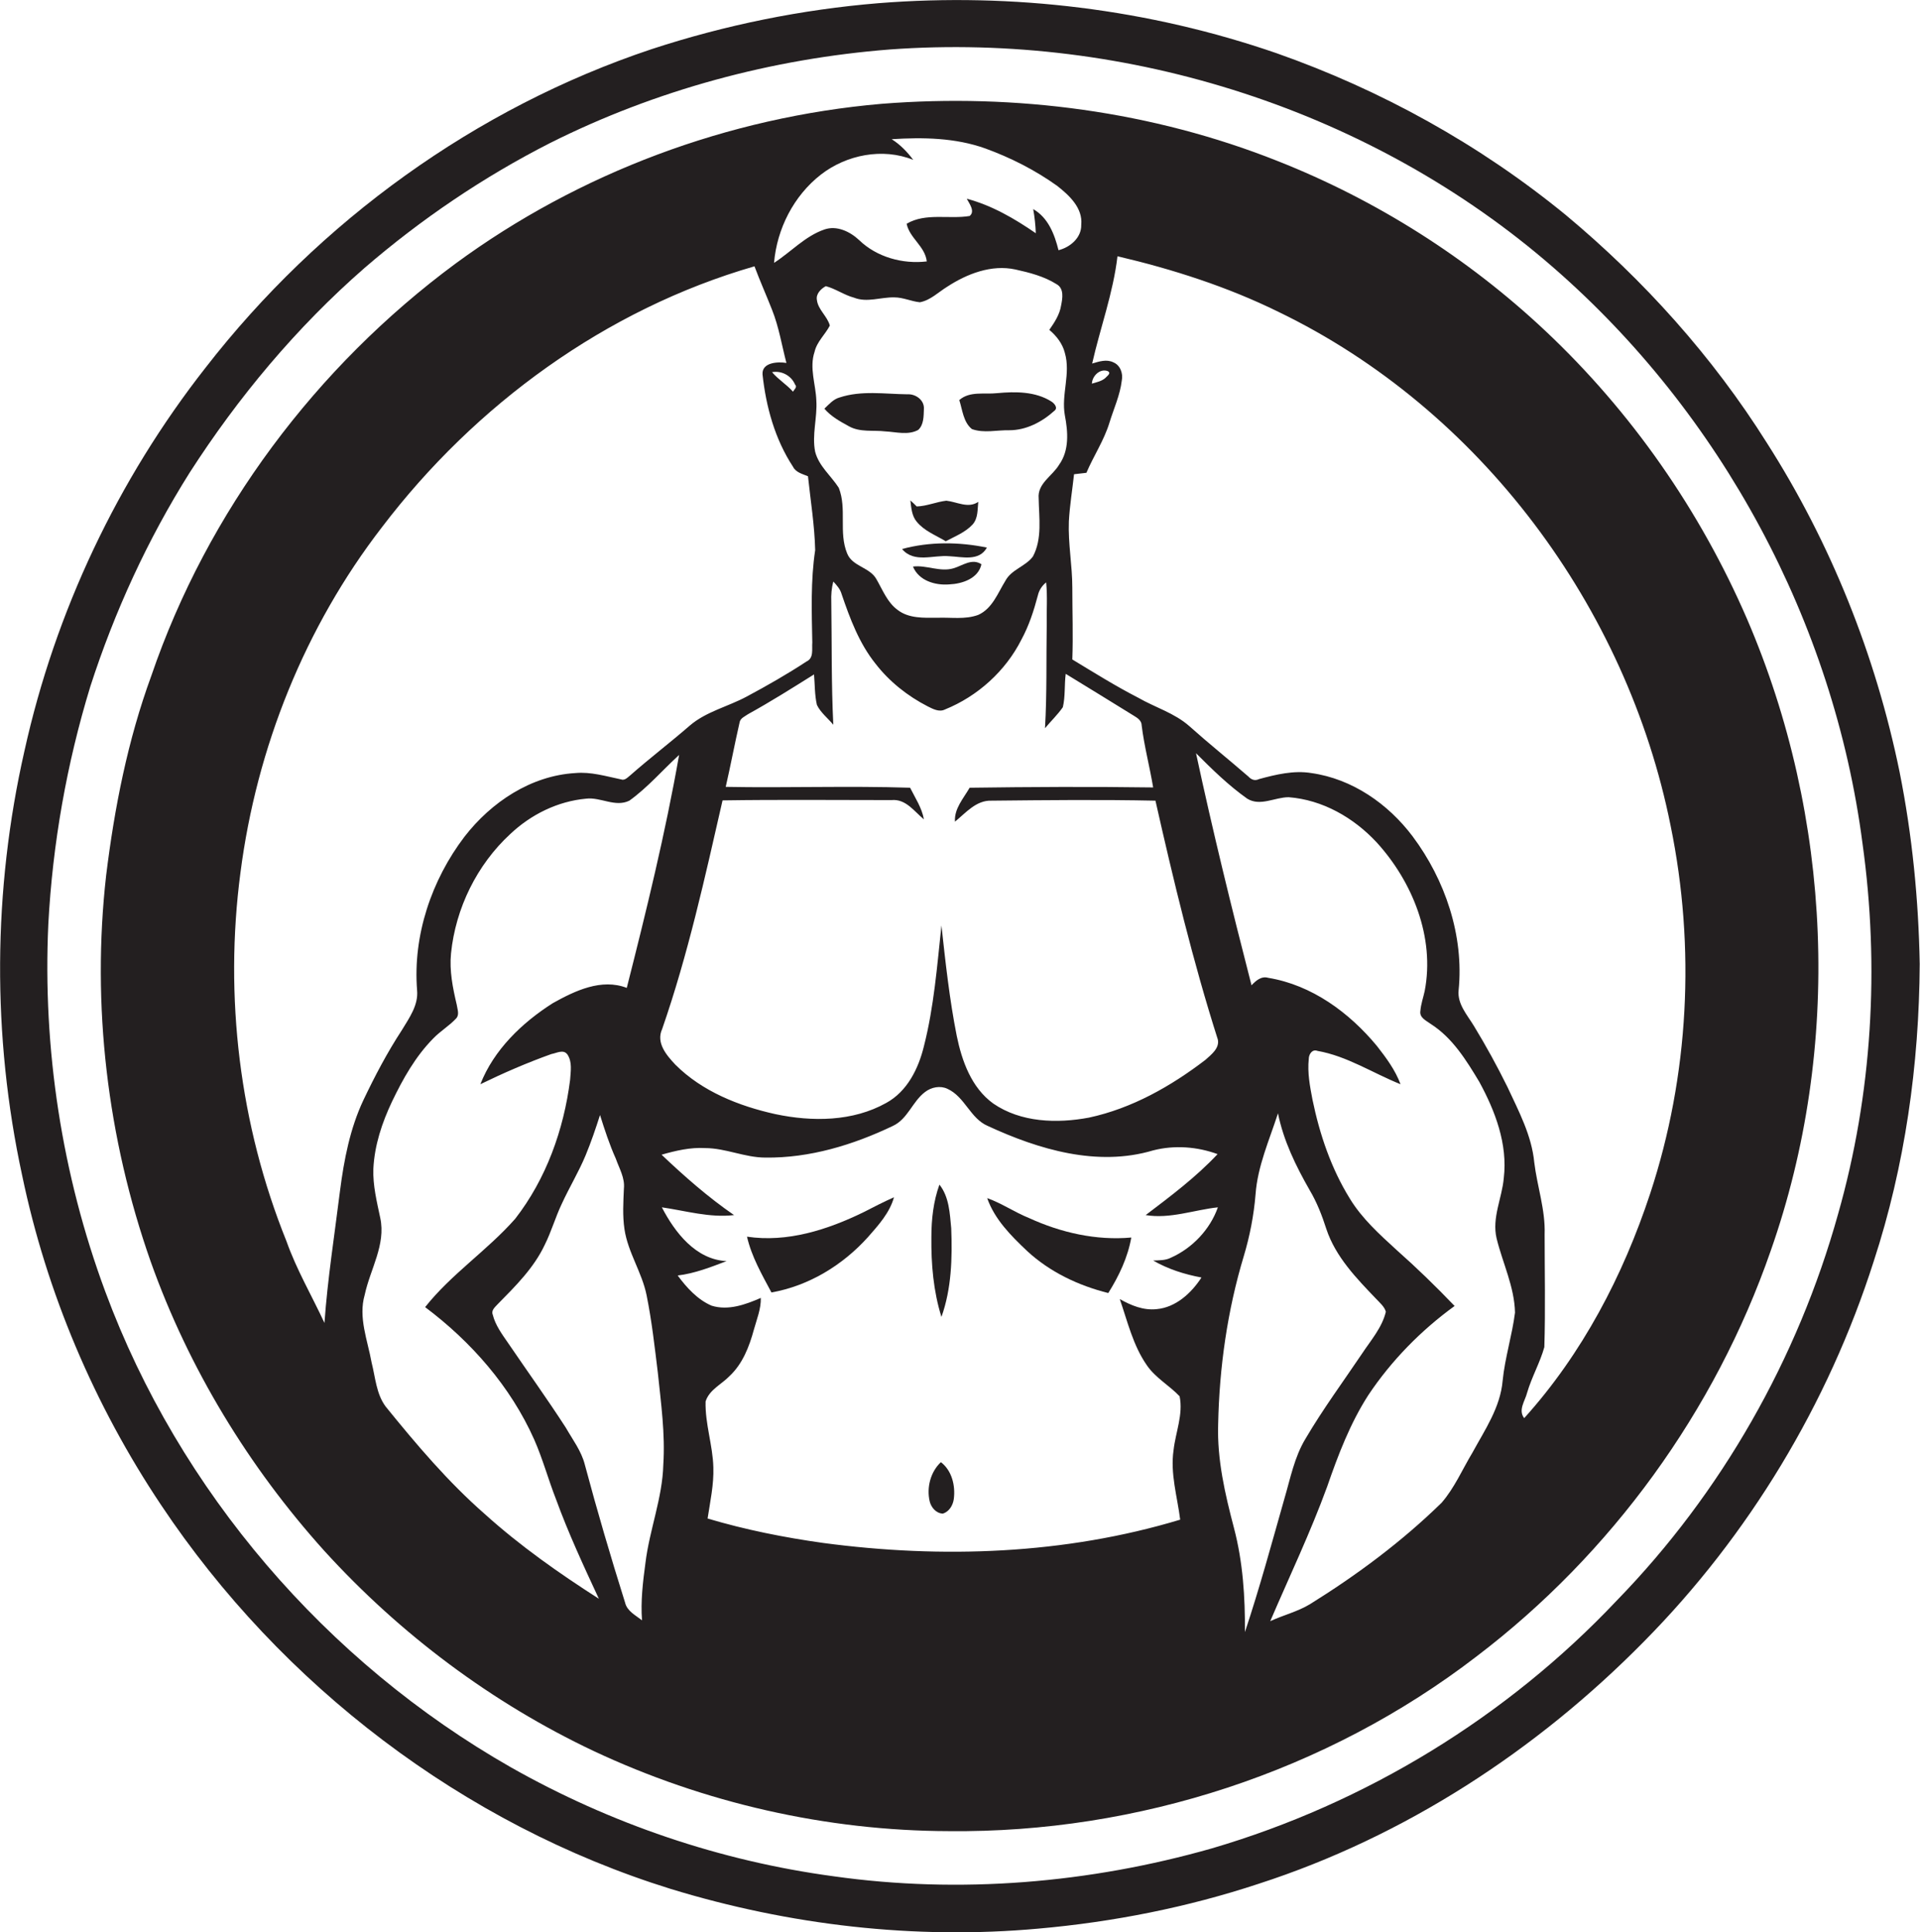 <?xml version="1.0" encoding="utf-8"?>
<!-- Generator: Adobe Illustrator 19.2.0, SVG Export Plug-In . SVG Version: 6.00 Build 0)  -->
<svg version="1.1" id="Layer_1" xmlns="http://www.w3.org/2000/svg" xmlns:xlink="http://www.w3.org/1999/xlink" x="0px" y="0px"
	 viewBox="0 0 667.5 671.9" style="enable-background:new 0 0 667.5 671.9;" xml:space="preserve">
<style type="text/css">
	.st0{fill:#231F20;}
</style>
<g>
	<path class="st0" d="M660.4,268.4c-8.3-40.5-23.9-79.6-46.2-114.5c-18.8-29.9-42.7-56.5-69.8-79.1c-29.9-24.5-64.2-43.5-100.6-56.3
		C399.5,3.2,352.2-2.6,305.5,1.1c-26.8,2.2-53.4,7.6-79,16C165.4,37.5,111,76.9,71.5,127.8c-30.6,39-52.3,84.9-63,133.3
		c-11,48.4-11.3,99.1-0.8,147.6c8.5,40.8,25.1,79.9,48.3,114.6C97.8,586,161.1,634.4,233.2,656.8c41.2,12.6,84.8,17.7,127.8,13.8
		c26-2.3,51.8-7.4,76.6-15.6c50.7-16.4,96.6-46.3,133.9-84.2c36.5-36.9,64.1-82.7,79.9-132.2c10.9-33.3,15.8-68.4,16-103.4
		C667,312.8,664.8,290.4,660.4,268.4z M639,422.2c-14,50.2-40.5,96.9-76.9,134.3c-38.2,40.5-87.3,70.5-140.8,86.2
		c-42.5,12.1-87.6,15.9-131.5,9.7c-39.4-5.3-77.6-18.3-112.2-37.9c-64.2-36.6-115.3-96-141-165.4c-15.1-40.7-21.8-84.5-19.8-127.8
		c1.5-28,6.4-55.8,14.6-82.6c8.4-26,19.9-51.1,34.5-74.3c16.9-26.3,37.2-50.6,60.8-71.2c19.7-17,41.4-31.7,64.6-43.5
		c36.7-18.4,77.1-29.3,118.1-32.5c82.8-6,167.9,21.2,230.6,75.8c58.4,50.8,97.5,123.4,107.5,200.2
		C653.5,336.2,650.9,380.4,639,422.2z"/>
	<path class="st0" d="M537.2,115c-26.9-25.3-58.6-45.4-93-59c-43.5-17.3-91.1-23.6-137.7-19.9C253.3,40.7,201.4,60,158.3,91.7
		C109.9,127.5,72.1,177.9,52.6,235c-8.2,22.4-12.8,45.8-15.7,69.4c-5.1,45.1,0.4,91.4,15.5,134.3c13.2,37.1,34.1,71.4,60.4,100.6
		c26.3,28.9,58.2,52.8,93.5,69.5c38.5,18.1,81,27.8,123.6,27.9c65.6,0.7,131.4-20.7,183.5-60.8c46.8-35.6,82.9-85.3,102.2-141
		c24.9-70.8,21.4-150.8-8.2-219.6C591.1,177.6,567.2,143.2,537.2,115z M285.4,60.7c8.9-6.9,21.5-9.4,32.1-5.1
		c-2.1-2.8-4.5-5.3-7.5-7.2c10.9-0.7,22.1-0.5,32.5,3.2c8.8,3.2,17.3,7.5,25,13c4.2,3.3,9,7.7,8.4,13.6C376,82.7,372,86,368,87
		c-1.4-5.6-3.6-11.3-8.8-14.3c0.5,2.8,0.8,5.6,0.9,8.4c-7.4-5.1-15.3-9.7-24-12c0.9,1.7,3,4.4,1,6c-7.2,1.2-15.3-1.2-21.9,2.7
		c1,5,6.4,7.8,7,13.1c-8.4,1-17.4-1.5-23.5-7.4c-3.2-3-7.8-5.2-12.1-3.7c-6.7,2.3-11.6,7.8-17.5,11.6
		C270.1,79.6,275.9,68.1,285.4,60.7z M332,285.7c3.8-3.1,7.4-7.5,12.7-7.3c19-0.2,38-0.4,57,0c6.3,27.9,13,55.8,21.7,83.1
		c0.6,3-2.3,5.2-4.3,7c-12,9.2-25.6,16.9-40.5,20.1c-11.2,2.1-23.7,1.7-33.3-4.9c-7.6-5.5-10.9-14.8-12.7-23.6
		c-2.5-12.6-3.9-25.5-5.3-38.3c-1.5,14-2.6,28.3-6.1,42c-1.9,7.8-5.8,15.7-13.1,19.7c-11.6,6.5-25.7,6.6-38.5,3.9
		c-12.7-2.8-25.5-7.9-34.8-17.2c-3.1-3.3-6.8-7.6-4.6-12.4c9-25.9,14.9-52.8,21-79.5c19.5-0.3,39.1-0.1,58.7-0.1
		c5-0.5,7.9,3.9,11.3,6.7c-0.7-4-3-7.4-4.8-11c-21.4-0.7-42.8,0.1-64.1-0.3c1.7-7.4,3.1-14.9,4.8-22.3c0.2-1.6,1.9-2.2,3-3
		c7.8-4.3,15.4-9.1,22.9-13.8c0.3,3.5,0.2,7.1,1,10.6c1.3,2.7,3.8,4.6,5.7,6.9c-0.7-14.3-0.5-28.5-0.7-42.8c-0.1-2.4,0.1-4.7,0.7-7
		c1.2,1.3,2.4,2.6,2.9,4.4c2.9,8.5,6.1,17.1,11.8,24.2c4.8,6.2,11.1,11.2,18.1,14.8c1.8,0.9,4,2.1,6,1.1
		c11.4-4.6,21.1-13.4,26.6-24.3c2.6-4.8,4.3-10,5.7-15.3c0.4-1.8,1.4-3.4,2.9-4.6c0.5,4.9,0.1,9.9,0.2,14.8
		c-0.2,11.9,0.1,23.9-0.6,35.9c2-2.4,4.4-4.7,6.2-7.3c0.9-3.8,0.5-7.8,1-11.6c8,4.9,16,9.8,23.9,14.7c1.2,0.7,2.5,1.7,2.5,3.2
		c0.9,7.3,2.8,14.4,4,21.6c-21.3-0.3-42.6-0.2-63.8,0.1C334.9,277.7,331.7,281.2,332,285.7z M368.2,161.6c-2.3,3.9-7.6,6.5-7.1,11.7
		c0.1,6.7,1.3,14-2,20.2c-2.6,3.5-7.5,4.5-9.6,8.5c-2.6,4.2-4.5,9.6-9.4,11.8c-4.6,1.7-9.5,0.8-14.3,1c-4.6,0-9.8,0.3-13.7-2.7
		c-3.6-2.6-5.2-6.9-7.4-10.7c-2.3-4.2-8.4-4.4-10.2-9c-3-7.3,0-15.5-2.9-22.8c-2.7-4.2-6.9-7.5-8.2-12.5c-1.2-5.9,0.8-11.9,0.4-17.9
		c-0.2-5.6-2.5-11.3-0.6-16.9c0.8-3.5,3.7-6,5.3-9.1c-0.9-3.3-4.1-5.5-4.5-8.9c-0.4-2.1,1.4-3.9,3.1-4.8c3.4,0.9,6.4,3.1,9.8,4
		c4.5,1.8,9.3-0.2,14-0.1c3.1,0,5.9,1.4,8.9,1.7c3.7-0.7,6.4-3.5,9.5-5.4c6.9-4.5,15.4-7.8,23.7-6c5,1.1,10,2.4,14.3,5.1
		c2.7,1.5,2.1,4.9,1.6,7.4c-0.5,3.2-2.3,5.9-4.1,8.5c2.5,2.1,4.6,4.8,5.4,8c2.1,7.2-1.3,14.5,0,21.7
		C371.3,150.1,371.8,156.6,368.2,161.6z M275.7,136.2c-2.2-2.5-5.1-4.2-7.3-6.8c3.3-0.6,6.7,1.2,8,4.3
		C277.3,134.6,276.1,135.4,275.7,136.2z M118.2,414.1c-1.9,15.3-4.3,30.5-5.4,45.9c-4.4-9.5-9.7-18.5-13.2-28.4
		c-16.3-40.4-21.7-85-16-128.2C89.2,260,106,218,132.8,183.3c32.4-42.6,77.9-75.8,129.5-90.7c1.9,5.1,4.1,10,6.1,15.1
		c2.4,6,3.4,12.4,5,18.5c-3-0.5-8.6-0.2-8.3,4c1.2,11.2,4.3,22.5,10.6,32.1c1,2,3.3,2.5,5.2,3.3c0.9,8.5,2.3,17.1,2.5,25.7
		c-1.6,10.6-1.2,21.4-1,32.1c-0.2,2.3,0.6,5.4-2,6.6c-6.7,4.4-13.7,8.4-20.8,12.2c-6.5,3.5-14.1,5.2-19.8,10.1
		c-6.8,5.9-14,11.4-20.7,17.3c-0.9,0.7-1.9,1.9-3.2,1.4c-5.3-1.1-10.5-2.7-15.9-2.2c-15.4,0.9-29.2,10.1-38.5,22.1
		c-11.5,15.1-18,34.4-16.5,53.4c0.5,5.2-2.7,9.6-5.3,13.9c-5.1,7.8-9.4,16-13.4,24.4C121.7,392.4,119.6,403.2,118.2,414.1z
		 M168.6,526.5c-12.8-11.2-23.8-24.2-34.5-37.4c-3.3-4.4-3.6-10.2-4.9-15.3c-1.4-7.8-4.7-15.7-2.4-23.6c1.9-8.9,7.4-17.4,5.4-26.7
		c-1.2-5.7-2.6-11.3-2.4-17.1c0.4-8.2,3-16,6.5-23.4c3.8-7.9,8.1-15.6,14.3-21.9c2.5-2.6,5.6-4.4,8-7c1.2-1.3,0.4-3.2,0.2-4.7
		c-1.4-5.9-2.6-11.9-2-17.9c1.6-15.7,9-30.8,20.6-41.5c7.2-6.8,16.5-11.4,26.4-12.3c5-0.6,10.1,3.1,15,0.7
		c6.4-4.6,11.5-10.6,17.3-15.9c-4.8,27.3-11.4,54.2-18.2,81c-8.8-3.4-18,1-25.7,5.3c-10.7,6.8-20.5,16.2-25.2,28.2
		c8-3.9,16.3-7.5,24.7-10.5c1.8-0.3,4.2-1.8,5.6,0.2c1.7,2.6,1.1,5.8,0.9,8.8c-2.2,17.3-8.3,34.4-19.1,48.3
		c-9.7,11-22.2,19.2-31.3,30.7c16,12,29.7,27.6,37.9,46c3,6.8,4.9,13.9,7.6,20.8c4.3,11.8,9.6,23.2,14.9,34.6
		C194.3,547,180.8,537.5,168.6,526.5z M230.6,509.3c-0.3,11.6-4.8,22.6-6.2,34.1c-0.9,6.6-1.7,13.4-1.2,20c-2.3-1.8-5.2-3.2-5.9-6.2
		c-5-15.9-9.7-31.9-14-48c-1.2-4.7-4.2-8.6-6.6-12.8c-6.4-9.9-13.3-19.5-19.9-29.2c-2.2-3.2-4.6-6.4-5.5-10.1
		c-0.6-1.5,0.8-2.6,1.7-3.6c6.2-6.3,12.6-12.6,16.4-20.7c2.3-4.6,3.7-9.6,5.9-14.2c2.6-5.7,5.9-11.1,8.3-16.9c1.9-4.6,3.5-9.3,5-14
		c1.6,5.1,3.3,10.3,5.5,15.2c1.2,3.4,3.2,6.7,2.8,10.4c-0.2,4.7-0.5,9.4,0.2,14.1c1.2,8.1,6.1,15,7.7,23c1.8,8.9,2.8,17.9,3.9,26.9
		C229.8,487.9,231.3,498.6,230.6,509.3z M417.7,444.2c-3.5,5.4-8.9,10.4-15.6,11c-4.6,0.5-8.9-1.3-12.8-3.5c2.7,7.8,4.6,16.1,9.4,23
		c3,4.4,7.8,7,11.4,10.8c1.3,6.3-1.4,12.5-2.1,18.7c-1.2,8.2,1.3,16.2,2.3,24.2c-40.1,12.1-82.8,13.6-124.1,8.1
		c-13.6-1.9-27.1-4.6-40.2-8.5c0.9-5.9,2.2-11.8,2-17.8c-0.2-7.7-2.9-15.1-2.7-22.9c1.3-4.1,5.5-5.9,8.3-8.8
		c4.6-4.3,6.9-10.3,8.5-16.2c1-3.6,2.5-7.2,2.4-11c-5.3,2.3-11.3,4.5-17.1,2.7c-4.9-2.1-8.7-6.3-11.8-10.5c5.9-0.7,11.5-2.9,17-5
		c-10.7-0.5-18-10-22.5-18.7c8.3,1.2,16.6,3.7,25.1,2.7c-9-6.2-17.3-13.5-25.2-21c4.9-1.4,10-2.6,15.1-2.3c7.2,0,13.8,3.3,21,3.3
		c15.4,0.2,30.5-4.4,44.3-11c5.2-2.4,6.8-8.5,11.2-11.8c2.2-1.7,5.3-2.3,7.8-1.1c6.1,2.8,7.9,10.3,14,12.9
		c17.7,8.2,38.1,14.3,57.5,8.5c7.4-1.9,15.3-1.3,22.4,1.3c-7.5,8-16.3,14.6-25,21.2c8.5,1.4,16.8-1.8,25.1-2.7
		c-2.7,7.7-8.9,14.2-16.3,17.5c-1.9,1-4.2,0.9-6.2,1C406.1,441.3,411.8,443.1,417.7,444.2z M429,531.3c-3.1-11.8-5.9-23.8-5.5-36.1
		c0.4-19.7,3.2-39.5,8.9-58.4c2.1-7,3.5-14.2,4.1-21.5c0.7-9.8,4.8-18.9,7.8-28.2c1.9,9.5,6.2,18.3,11,26.7
		c2.5,4.2,4.3,8.8,5.8,13.5c3.2,9.7,10.5,17.2,17.4,24.4c1.2,1.3,2.8,2.6,3.3,4.4c-1.3,5.5-5.2,9.9-8.3,14.6
		c-6.6,9.8-13.6,19.3-19.6,29.5c-3.9,6.4-5.3,13.9-7.4,21c-4.4,15.5-8.6,31-13.7,46.3C432.9,555.3,432.1,543.1,429,531.3z
		 M522.4,480.1c-0.8,9.3-6.2,17.1-10.5,25c-3.5,5.8-6.2,12.2-10.7,17.4c-13.8,13.5-29.4,25.1-45.8,35.3c-4.3,2.6-9.3,3.8-13.8,5.9
		c6.7-15.6,14-30.9,19.8-46.8c3.8-11,8-22,14.3-31.8c8-12,18.3-22.5,30-31c-6.5-6.8-13.2-13.3-20.2-19.5c-5.9-5.4-12-10.9-16.2-17.8
		c-6.5-10.5-10.5-22.3-13-34.4c-0.9-4.7-1.8-9.4-1.3-14.2c0-1.6,1.2-3.5,3-2.8c10.3,1.8,19.2,7.7,28.9,11.6c-1.8-4.9-5-9.2-8.2-13.3
		c-9.6-11.6-22.6-21.2-37.8-23.7c-2.4-0.7-4.3,1-5.8,2.6c-6.9-26.8-13.5-53.7-19.3-80.7c5.6,5.6,11.3,11.2,17.8,15.8
		c4.5,2.8,9.6-0.5,14.4-0.5c11.8,0.9,22.6,7.1,30.6,15.7c12.5,13.7,20.3,33.1,16.7,51.7c-0.5,2.3-1.3,4.5-1.5,6.9
		c-0.4,2.4,2.1,3.4,3.7,4.6c7.5,4.8,12.3,12.6,16.8,20.1c5.5,10.1,9.9,21.6,8.5,33.4c-0.6,7-4.2,13.8-2.5,21
		c2.1,8.6,6.2,16.8,6.4,25.8C525.7,464.3,523.2,472.1,522.4,480.1z M573.7,415c-9.4,28.5-23.6,55.7-43.8,78.1c-2.2-2.8,0.3-6,1-8.8
		c1.6-5.5,4.5-10.5,6-15.9c0.4-13,0.1-26.1,0.1-39.2c0.3-8.5-2.6-16.7-3.6-25c-0.9-9.4-5.4-17.8-9.3-26.2
		c-3.6-7.3-7.5-14.4-11.7-21.3c-2.3-3.8-5.8-7.6-5.3-12.4c1.9-19-4.7-38.4-16-53.5c-8.5-11.3-21-20-35.2-22
		c-6.1-1-12.3,0.5-18.2,2.1c-1.4,0.7-2.7,0.2-3.7-0.9c-6.8-5.9-13.8-11.5-20.5-17.5c-5.2-4.6-11.9-6.5-17.8-9.9
		c-7.8-4-15.3-8.7-22.9-13.3c0.3-8.3,0-16.7,0-25c0-7.7-1.5-15.3-1.2-23c0.3-5.5,1.2-10.9,1.8-16.4c1.4-0.2,2.9-0.3,4.3-0.5
		c2.5-5.9,6.1-11.2,8-17.4c1.5-4.9,3.7-9.6,4.3-14.7c0.5-2.4-0.5-5.3-2.9-6.3c-2.4-1.2-5-0.3-7.4,0.4c2.8-12.4,7.3-24.5,8.8-37.3
		c19.2,4.5,38.2,10.6,55.9,19.3c70.2,33.9,121.2,102.7,136.4,178.7C589.5,329.5,587.2,374,573.7,415z M379.6,133.4
		c0.1-2.6,2.7-5.3,5.4-4.4c1.6,0.7-0.2,1.8-0.8,2.5C382.9,132.6,381.2,132.9,379.6,133.4z"/>
	<path class="st0" d="M319.2,149.5c2-1.8,1.9-4.8,2-7.3c0.2-3.1-2.9-5.3-5.8-5.1c-7.9-0.1-15.9-1.4-23.5,1.1
		c-2.2,0.6-3.7,2.4-5.3,3.9c2.3,2.7,5.4,4.4,8.5,6.1c3.9,2.2,8.5,1.3,12.7,1.8C311.6,150.2,315.7,151.4,319.2,149.5z"/>
	<path class="st0" d="M365.5,139.6c-5.5-3.5-12.5-3.5-18.8-2.9c-4.5,0.5-9.5-0.8-13.2,2.4c1.1,3.4,1.4,7.7,4.4,10.1
		c4.2,1.5,8.7,0.3,13,0.4c5.9,0,11.4-2.9,15.7-6.8C367.9,141.8,366.5,140.2,365.5,139.6z"/>
	<path class="st0" d="M316.5,174c0.3,2.6,0.5,5.4,2.2,7.4c2.6,3.2,6.6,4.7,10.1,6.8c3.2-1.7,6.8-3.1,9.3-5.8c2-2.2,1.7-5.3,2-7.9
		c-3.5,2.4-7.4,0-11.1-0.4c-3.5,0.4-6.8,1.9-10.3,2C317.9,175.3,317.2,174.6,316.5,174z"/>
	<path class="st0" d="M313.6,190.9c4.2,5,10.9,2,16.4,2.5c4.5,0.2,10.4,1.9,13.1-3C333.4,188.4,323.2,188.3,313.6,190.9z"/>
	<path class="st0" d="M331.5,197.6c-4.7,1.4-9.4-1.2-14.1-0.6c2,4.9,7.7,6.6,12.6,6.2c4.5-0.2,10.1-2,11.2-7
		C337.9,194,334.6,196.7,331.5,197.6z"/>
	<path class="st0" d="M330.7,427.1c-0.5-5.2-0.7-10.9-4.1-15.2c-2.1,5.8-2.8,12.1-2.8,18.3c-0.1,9.3,0.7,18.8,3.5,27.7
		C330.8,448.1,331.1,437.5,330.7,427.1z"/>
	<path class="st0" d="M259.7,430c1.6,7,5.2,13.2,8.5,19.4c13-2.3,24.8-9.5,33.6-19.3c3.6-4.1,7.5-8.4,9-13.8
		c-3.6,1.6-7.1,3.4-10.6,5.2C287.7,427.6,273.7,432.1,259.7,430z"/>
	<path class="st0" d="M357.7,423.5c-5-2-9.4-5.1-14.5-6.9c2.6,7.4,8.3,13.1,13.9,18.4c7.9,7.3,17.8,12,28.2,14.6
		c3.7-5.9,6.8-12.4,8-19.3C381.1,431.4,368.8,428.6,357.7,423.5z"/>
	<path class="st0" d="M327.1,508.4c-3.6,3.4-5,8.8-3.9,13.6c0.5,2.1,2.2,4.2,4.6,4.3c2.2-0.7,3.5-2.9,3.8-5.1
		C332.2,516.5,330.9,511.3,327.1,508.4z"/>
</g>
</svg>

